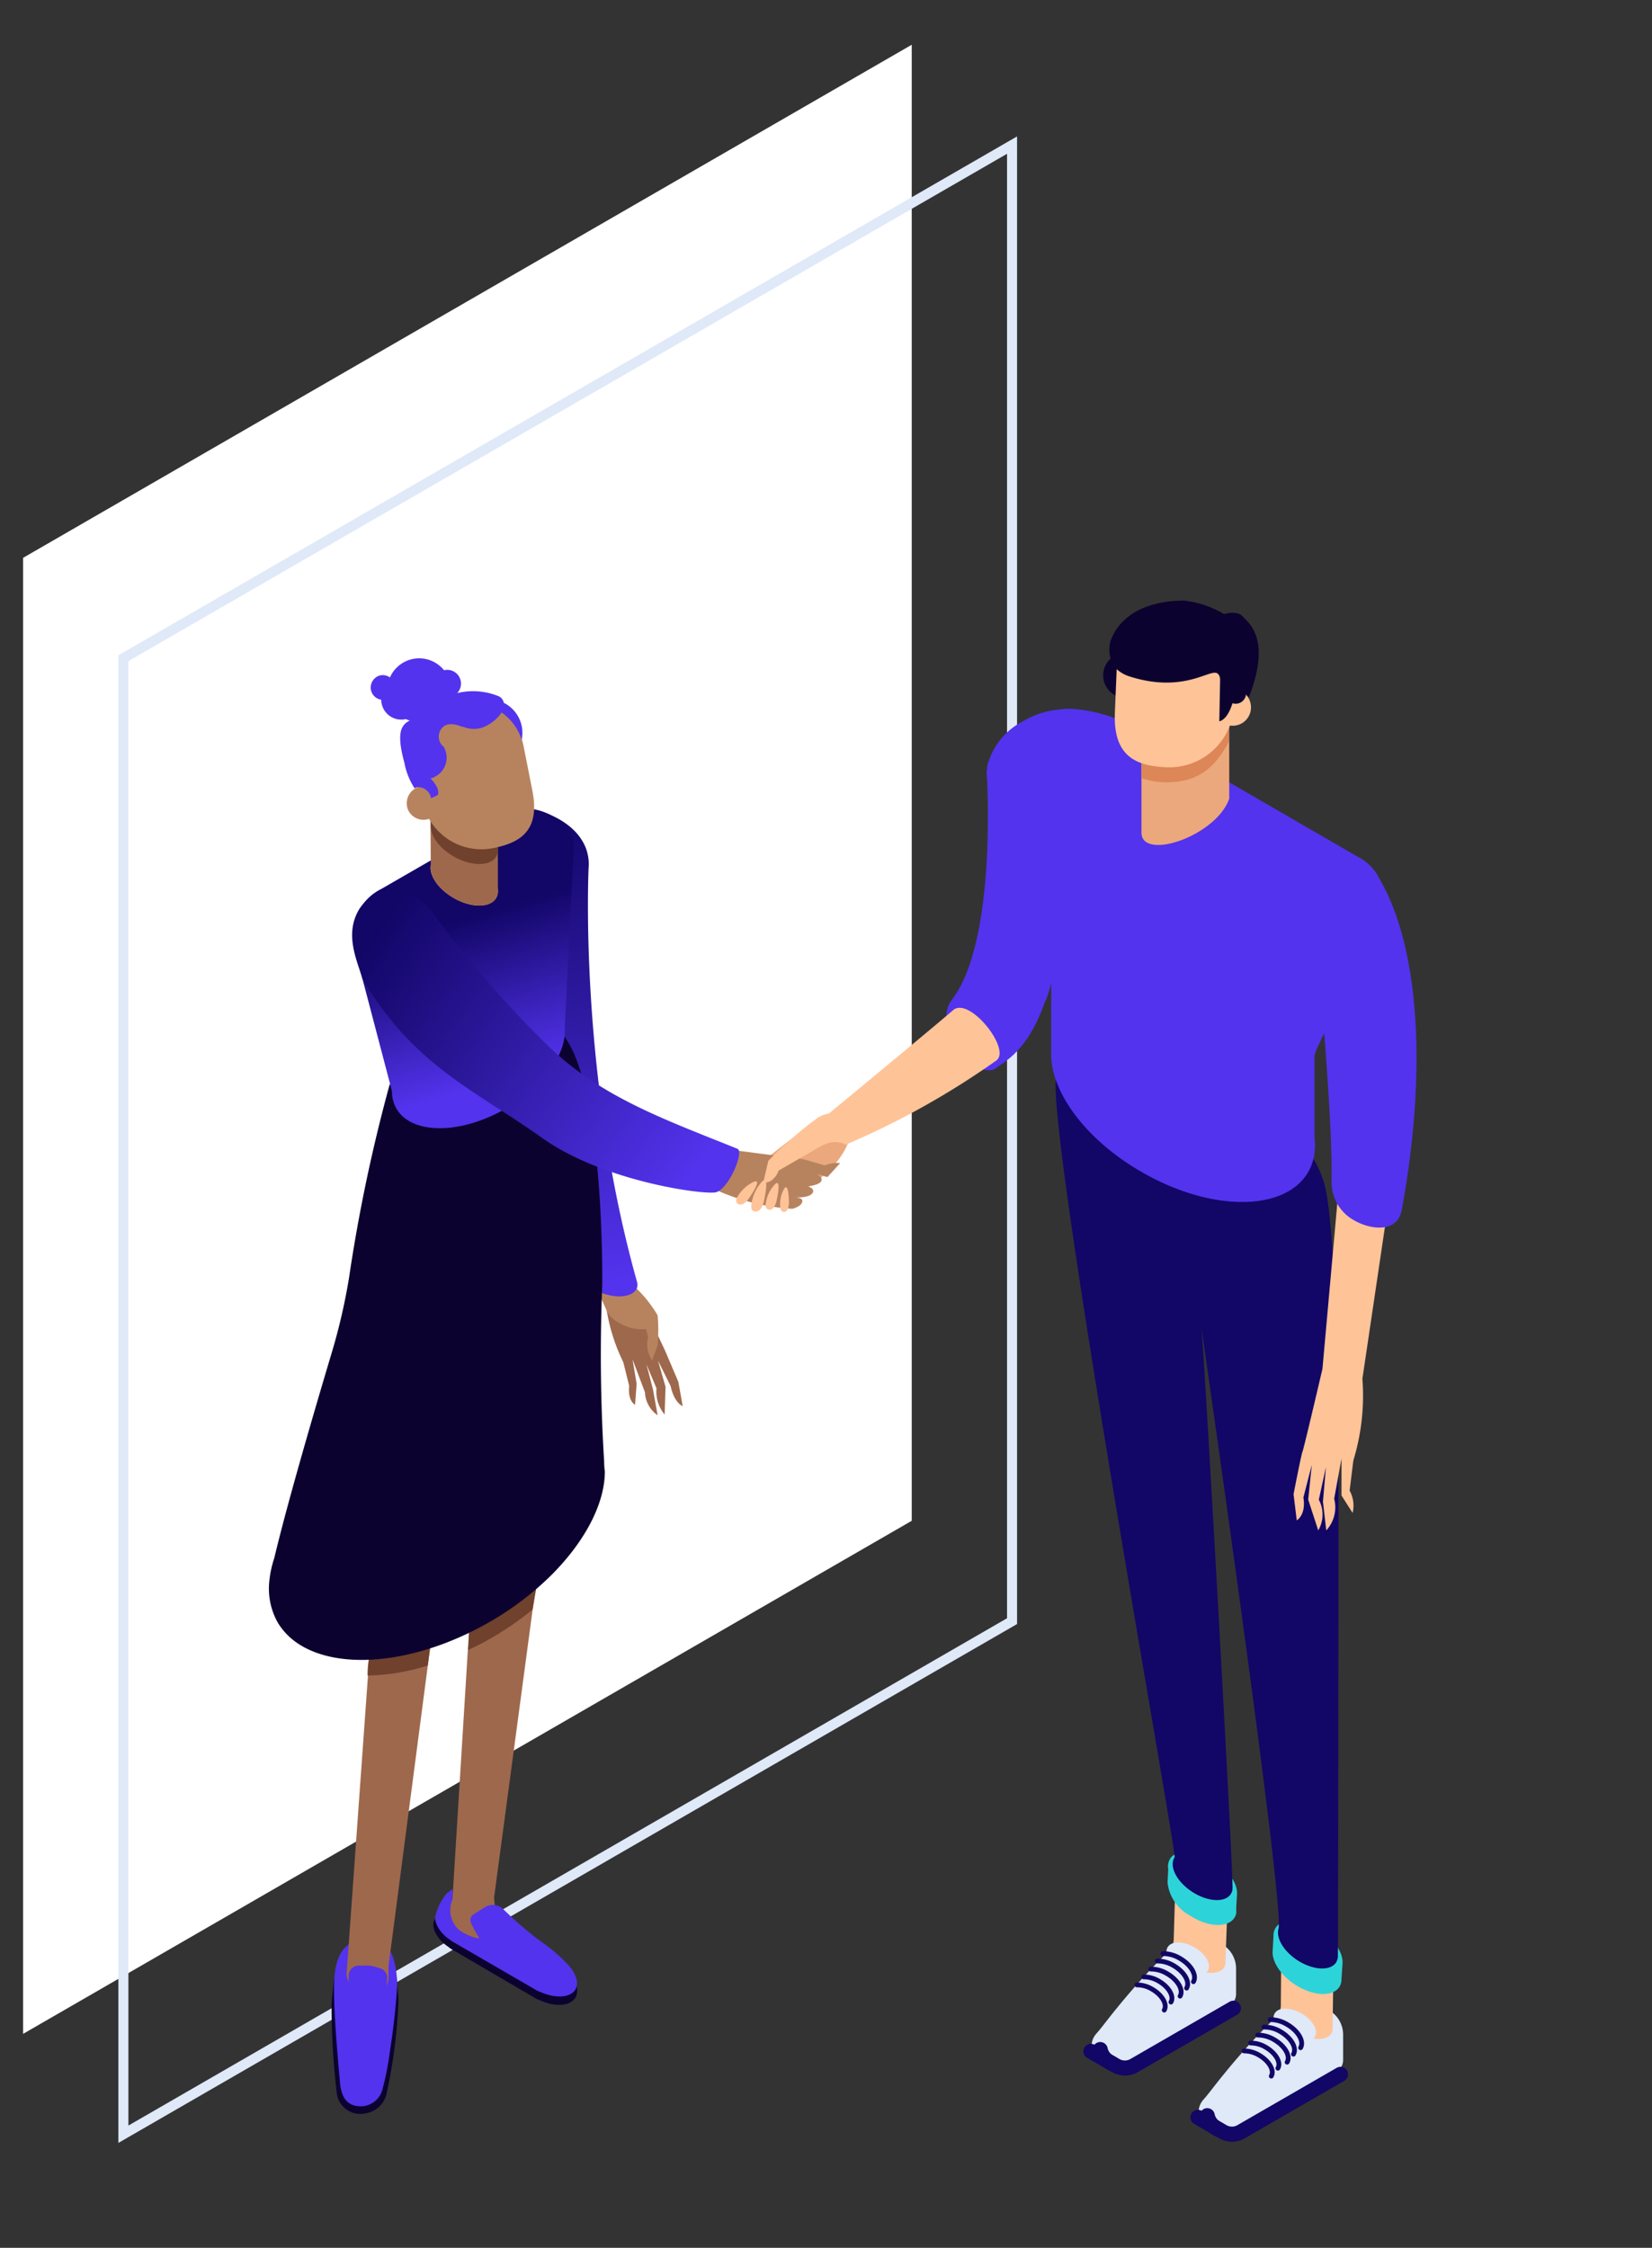 <svg xmlns="http://www.w3.org/2000/svg" xmlns:xlink="http://www.w3.org/1999/xlink" width="164.67" height="224" viewBox="0 0 164.67 224">
  <rect x="0" y="0" width="164.67" height="224" fill="#333333" stroke="none"/>
  <defs>
    <linearGradient id="8ec9867b-738a-4490-b0d6-3e54d4f33df3" x1="52.73" y1="81.12" x2="60.4" y2="127.87" gradientUnits="userSpaceOnUse">
      <stop offset="0" stop-color="#120667"/>
      <stop offset="1" stop-color="#5333ed"/>
    </linearGradient>
    <linearGradient id="83069a41-b252-4ec7-a70d-7f1c47a74f34" x1="46.5" y1="91.44" x2="51.25" y2="107.19" xlink:href="#8ec9867b-738a-4490-b0d6-3e54d4f33df3"/>
    <linearGradient id="61896989-af40-4f23-92a6-9aaeadeca932" x1="36.8" y1="93.75" x2="69.12" y2="116.87" xlink:href="#8ec9867b-738a-4490-b0d6-3e54d4f33df3"/>
  </defs>
  <title>home-stories</title>
  <g style="isolation: isolate">
    <g id="6c4e1029-ca7b-4b59-8297-23b51822a9f2" data-name="figures and interactions">
      <polygon points="2.3 55.59 2.3 202.68 90.88 151.55 90.88 4.46 2.3 55.59" style="fill: #fff"/>
      <polygon points="12.3 65.59 12.3 212.68 100.88 161.55 100.88 14.46 12.3 65.59" style="fill: none;stroke: #dfe9f8;stroke-miterlimit: 10"/>
      <g>
        <path d="M133.88,205.32v-2.57a2.79,2.79,0,0,0-1.68-2.56l-.78-.34a3.43,3.43,0,0,0-3.7.63,65.88,65.88,0,0,0-5.68,6.16c-.92,1.11-1.55,2-2.09,2.6a1.83,1.83,0,0,0,.46,2.82l.66.37a1.83,1.83,0,0,0,1.82,0l10.33-6A1.31,1.31,0,0,0,133.88,205.32Z" style="fill: #dfe9f8"/>
        <path d="M120.34,210.83a1.83,1.83,0,0,0,.89,1.23l.66.37a1.83,1.83,0,0,0,1.82,0l9.91-5.72" style="fill: none;stroke: #120667;stroke-linecap: round;stroke-miterlimit: 10;stroke-width: 1.5px"/>
        <path d="M132.94,194.6l-5.21-2-.06,7.4h0c-.21.79.5,1.9,1.74,2.62s2.84.79,3.3,0a1,1,0,0,0,.12-.53h0Z" style="fill: #ffc398"/>
        <ellipse cx="129.06" cy="201.81" rx="1.34" ry="2.32" transform="translate(-110.24 212.67) rotate(-60)" style="fill: #dfe9f8"/>
        <path d="M126.6,201.26a3.28,3.28,0,0,1,1.7.48c1.11.64,1.71,1.68,1.34,2.32" style="fill: none;stroke: #120667;stroke-linecap: round;stroke-miterlimit: 10;stroke-width: 0.475px"/>
        <path d="M125.37,202.8a3.16,3.16,0,0,1,1.64.46c1.07.62,1.65,1.62,1.29,2.24" style="fill: none;stroke: #120667;stroke-linecap: round;stroke-miterlimit: 10;stroke-width: 0.475px"/>
        <path d="M124,204.38a2.94,2.94,0,0,1,1.52.43c1,.58,1.53,1.51,1.2,2.08" style="fill: none;stroke: #120667;stroke-linecap: round;stroke-miterlimit: 10;stroke-width: 0.475px"/>
        <path d="M126,202a3.16,3.16,0,0,1,1.64.46c1.07.62,1.65,1.62,1.29,2.24" style="fill: none;stroke: #120667;stroke-linecap: round;stroke-miterlimit: 10;stroke-width: 0.475px"/>
        <path d="M124.66,203.59a2.94,2.94,0,0,1,1.52.43c1,.58,1.53,1.51,1.2,2.08" style="fill: none;stroke: #120667;stroke-linecap: round;stroke-miterlimit: 10;stroke-width: 0.475px"/>
        <line x1="119.41" y1="211" x2="121.55" y2="212.24" style="fill: none;stroke: #120667;stroke-linecap: round;stroke-miterlimit: 10;stroke-width: 1.5px"/>
        <path d="M123.21,198.74v-2.57a2.79,2.79,0,0,0-1.68-2.56l-.78-.34a3.43,3.43,0,0,0-3.7.63,65.88,65.88,0,0,0-5.68,6.16c-.92,1.11-1.55,2-2.09,2.6a1.83,1.83,0,0,0,.46,2.82l.66.37a1.83,1.83,0,0,0,1.82,0l10.33-6A1.31,1.31,0,0,0,123.21,198.74Z" style="fill: #dfe9f8"/>
        <path d="M109.67,204.24a1.83,1.83,0,0,0,.89,1.23l.66.37a1.83,1.83,0,0,0,1.82,0l9.91-5.72" style="fill: none;stroke: #120667;stroke-linecap: round;stroke-miterlimit: 10;stroke-width: 1.5px"/>
        <path d="M122.42,188.11l-5.21-2-.22,7.3h0c-.21.79.5,1.9,1.74,2.62s2.84.79,3.3,0a1,1,0,0,0,.12-.53h0Z" style="fill: #ffc398"/>
        <ellipse cx="118.39" cy="195.22" rx="1.34" ry="2.32" transform="translate(-109.87 200.13) rotate(-60)" style="fill: #dfe9f8"/>
        <path d="M115.92,194.68a3.28,3.28,0,0,1,1.7.48c1.11.64,1.71,1.68,1.34,2.32" style="fill: none;stroke: #120667;stroke-linecap: round;stroke-miterlimit: 10;stroke-width: 0.475px"/>
        <path d="M114.7,196.22a3.16,3.16,0,0,1,1.64.46c1.07.62,1.65,1.62,1.29,2.24" style="fill: none;stroke: #120667;stroke-linecap: round;stroke-miterlimit: 10;stroke-width: 0.475px"/>
        <path d="M113.33,197.8a2.94,2.94,0,0,1,1.52.43c1,.58,1.53,1.51,1.2,2.08" style="fill: none;stroke: #120667;stroke-linecap: round;stroke-miterlimit: 10;stroke-width: 0.475px"/>
        <path d="M115.35,195.42a3.16,3.16,0,0,1,1.64.46c1.07.62,1.65,1.62,1.29,2.24" style="fill: none;stroke: #120667;stroke-linecap: round;stroke-miterlimit: 10;stroke-width: 0.475px"/>
        <path d="M114,197a2.94,2.94,0,0,1,1.52.43c1,.58,1.53,1.51,1.2,2.08" style="fill: none;stroke: #120667;stroke-linecap: round;stroke-miterlimit: 10;stroke-width: 0.475px"/>
        <line x1="108.74" y1="204.42" x2="110.88" y2="205.65" style="fill: none;stroke: #120667;stroke-linecap: round;stroke-miterlimit: 10;stroke-width: 1.5px"/>
        <path d="M123.22,190.19l.08-1.38c.1-1-.75-2.39-2.21-3.34-1.78-1.17-3.77-1.28-4.45-.25a1.52,1.52,0,0,0-.19,1.06l0,0-.07,1.32h0a4.24,4.24,0,0,0,2.21,3.27c1.78,1.17,3.77,1.28,4.45.25a1.35,1.35,0,0,0,.19-.48h0v-.15A1.69,1.69,0,0,0,123.22,190.19Z" style="fill: #2cd4d9"/>
        <path d="M133.82,195.68h0c.09-1-.75-2.38-2.21-3.33-1.78-1.17-3.77-1.28-4.45-.25a1.45,1.45,0,0,0-.22.87h0l-.08,1.42h0c-.11,1,.74,2.4,2.2,3.36,1.78,1.17,3.77,1.28,4.45.25a1.39,1.39,0,0,0,.2-.64h0Z" style="fill: #2cd4d9"/>
        <path d="M133.39,139.67c-.13-3.74-.33-18.19-1.42-21.83-3.17-10.58-23.53-13.67-26.58-10.83-1.8,1.67,11.49,75.1,11.7,78.06-.59.89.19,2.44,1.74,3.45s3.28,1.11,3.86.22a1.18,1.18,0,0,0,.16-.44h0v-.08a1.53,1.53,0,0,0,0-.36c0-3-2.85-53.77-3.11-55.69,0,0,8.25,57.08,7.71,60h0c-.29.91.47,2.25,1.87,3.17,1.55,1,3.28,1.11,3.86.22a1.23,1.23,0,0,0,.18-.65h0S133.47,142,133.39,139.67Z" style="fill: #120667"/>
        <path d="M135.81,137.35l3.05-20.55h-5.28l-1.76,19.61c-.52,2.23-1.89,8.06-2,8.29s-.88,4.2-.88,4.2l.32,2.61c1-.71.66-2.28.66-2.28l.84-3.26-.36,3.47,1,3.07a3.13,3.13,0,0,0,.06-3.06l.71-3.25-.3,3.44.33,2.87a3.4,3.4,0,0,0,.79-3.16l.73-4,0,3.68,1.11,1.74a3.13,3.13,0,0,0-.3-2.23l.37-3a22.06,22.06,0,0,0,.9-8.18Z" style="fill: #ffc398"/>
        <path d="M137.49,87.54l0,0a4.87,4.87,0,0,0-2.06-2.12l-.12-.06,0,0L113,72.44a14.63,14.63,0,0,0-6.35-1.81,7.84,7.84,0,0,0-1.09.08A8.38,8.38,0,0,0,102,71.86a6.91,6.91,0,0,0-3.45,4h0c-1.42,3,5.86,20.23,6.23,21.22v7.62h0c-.21,3.87,3.3,8.81,9,12.08,6.89,4,14.33,4,16.63,0a5.05,5.05,0,0,0,.62-1.9h0v0a6.27,6.27,0,0,0,0-1.53V105.4l0-.21A8.46,8.46,0,0,1,132,103c.65,8.37.77,12.59.73,14.71a4.33,4.33,0,0,0,2,3.75c1.89,1.2,4.62,1.39,5-.9C142.21,107.08,141.6,94.56,137.49,87.54Z" style="fill: #5333ed"/>
        <polygon points="131.95 103.02 131.13 94.99 130.48 95.78 131.02 105.03 131.95 103.02" style="fill: #5333ed;mix-blend-mode: multiply"/>
        <path d="M122.53,79.59l0-9.4-8.75,0V83C113.85,85.81,121.24,83.31,122.53,79.59Z" style="fill: #eba87c"/>
        <path d="M113.79,77.55l0-6,8.72-.14v2.5c-1.25,2.19-2.83,4.38-7.12,4A10.86,10.86,0,0,1,113.79,77.55Z" style="fill: #dd8657"/>
        <path d="M99.36,106.39c1-.78,3.72-2,5.41-8.61l4.29-25.07L98.35,76.8s1.14,16.86-3.47,22.83C92.72,102.42,97.44,107.94,99.36,106.39Z" style="fill: #5333ed"/>
        <path d="M104.76,97.1,101,87.18l-.4,1a106.18,106.18,0,0,1,3.6,11.62,11.85,11.85,0,0,0,.62-2Z" style="fill: #5333ed;mix-blend-mode: multiply"/>
        <path d="M78.55,119.32c4.94-2.11,6-5.47,6-5.47a2.34,2.34,0,0,0-.31-2c-.56-1.09-2.76-.41-2.84-.31s-5.48,4.22-5.67,4.44.32,1.57.32,1.57l1.21.82Z" style="fill: #eba87c"/>
        <circle cx="112.21" cy="67.3" r="2.25" style="fill: #0c022f"/>
        <path d="M124.65,70.91a1.86,1.86,0,0,0-1.39-2.23s-.06,0-.1,0l.09-2.18a6,6,0,0,0-11.91-.5l-.21,5c-.19,4.44,2.18,5.33,5.14,5.46a6.47,6.47,0,0,0,6.33-4.16A1.82,1.82,0,0,0,124.65,70.91Z" style="fill: #ffc398"/>
        <path d="M123.17,68.7s-.38,2.87-1.63,3.18l.08-4.16s0-.54-.37-.66c-.84-.26-3.44,2-8.62.36a3.46,3.46,0,0,1-1.49-.9,3.07,3.07,0,0,1-.53-2.2c0-.41,1-4.42,7.4-4.47a10,10,0,0,1,4,1.34s1.31-.39,1.85.23,2.93,2.16.62,8.09A2.1,2.1,0,0,0,123.17,68.7Z" style="fill: #0c022f"/>
        <circle cx="123.17" cy="69.09" r="1.04" style="fill: #0c022f"/>
        <path d="M39.56,197.18l.16,2.09a51.16,51.16,0,0,1-1.2,9.4,2.52,2.52,0,0,1-2.05,1.92,2.37,2.37,0,0,1-2.88-1.83,74.93,74.93,0,0,1-.54-9s.12-1.63.28-2.74Z" style="fill: #0c022f"/>
        <path d="M34.61,193.88l.23-.19a2.52,2.52,0,0,1,2.76-.27l.68.36c1.1.57,1.38,3.23,1.29,4.46-.14,1.93-.3,3.5-.74,6.44a28.79,28.79,0,0,1-.7,3.5A2.25,2.25,0,0,1,36,209.9c-1.25,0-2-.69-2.12-2.51,0,0-.54-5.57-.58-8.6C33.27,197.12,33.31,194.94,34.61,193.88Z" style="fill: #5333ed"/>
        <polygon points="45.08 189.59 46.89 160.29 54.01 153.54 49.25 189.1 49.54 192.6 45.08 189.59" style="fill: #9e684d"/>
        <path d="M56.54,196.36A10.84,10.84,0,0,0,52,193l-6.18-2h0c-1.11-.4-2.15-.3-2.52.34s.21,1.9,1.41,2.68a1.54,1.54,0,0,0,.22.17l8.55,5a2,2,0,0,0,.33.14c1.53.69,3,.61,3.56-.27C57.77,198.26,57.4,197.24,56.54,196.36Z" style="fill: #0c022f"/>
        <path d="M56.52,195.68a17.35,17.35,0,0,0-4.46-3.34l-6.09-2h0c-1.09-.4-2.12-.29-2.48.34s.2,1.87,1.39,2.64a1.52,1.52,0,0,0,.22.16l8.44,4.89a2,2,0,0,0,.32.13c1.51.68,3,.6,3.51-.26C57.74,197.55,57.37,196.55,56.52,195.68Z" style="fill: #5333ed"/>
        <ellipse cx="47.03" cy="191.15" rx="1.68" ry="2.9" transform="translate(-142.03 136.3) rotate(-60)" style="fill: #9e684d"/>
        <path d="M48.15,193.71a14.71,14.71,0,0,1-1.2-2.08.69.69,0,0,1,.27-.87l1.11-.7a1.49,1.49,0,0,1,1.86.22,38.21,38.21,0,0,0,3.58,3.09Z" style="fill: #5333ed"/>
        <path d="M43.47,190.68a6,6,0,0,1,1-1.94,7.2,7.2,0,0,1,.64-.48v1a2.7,2.7,0,0,0,.64,3.07l-.18.51-1.54-1Z" style="fill: #5333ed"/>
        <path d="M34.57,196.39l2.5-34.85,6.07.63-4.41,33.74,0,1.19a1.63,1.63,0,0,1-2.22,1.48l-.87-.34A1.68,1.68,0,0,1,34.57,196.39Z" style="fill: #9e684d"/>
        <path d="M38.36,199.42l.23-2.2a1,1,0,0,0-.71-1.08l-.4-.12a3.3,3.3,0,0,0-1.24-.14l-.55,0a1,1,0,0,0-.94,1l0,2.38Z" style="fill: #5333ed"/>
        <g>
          <g>
            <path d="M63.46,137.9,63.3,140c-.8-.55-.58-1.88-.58-1.88l-.59-2.37a18.58,18.58,0,0,1-1.84-6.68h0a2.2,2.2,0,0,1,.69-1.64,1.2,1.2,0,0,1,1.84-.06.66.66,0,0,1,.16.26h0l3.22,6.76c.11.23,1.42,3.32,1.42,3.32l.43,2.42c-.93-.46-1.2-2-1.2-2l-1.26-2.54.75,2.61-.09,2.76a3.53,3.53,0,0,1-.81-2.61l-1-2.38.65,2.5.46,2.56a2.91,2.91,0,0,1-1.26-2.28l-1.24-3.29Z" style="fill: #9e684d"/>
            <path d="M59.37,116.88h0l3.69,10.7h0a4.78,4.78,0,0,1,.21.65h0a12.74,12.74,0,0,1,2.28,2.84,16.72,16.72,0,0,1,0,3l-.55,1.5a2.89,2.89,0,0,1-.39-2.34l-.21-.79a4.35,4.35,0,0,1-2.79-.68,2.6,2.6,0,0,1-1.25-1.41h0l-4.52-10h0a6.15,6.15,0,0,1-.53-1.64c-.37-2.09.31-4,1.52-4.16C57.81,114.4,58.83,115.39,59.37,116.88Z" style="fill: #b7835f"/>
          </g>
          <path d="M49.65,83.86c.42-1.44,1.78-3.76,4.27-3s5,2.68,4.75,5.66c0,0-1,20.53,4.84,41.26h0a1,1,0,0,1,0,.5c-.24.82-1.57,1.14-3,.73a3,3,0,0,1-2.11-1.69h0S47.15,96.21,49.65,83.86Z" style="fill: url(#8ec9867b-738a-4490-b0d6-3e54d4f33df3)"/>
        </g>
        <g>
          <g style="mix-blend-mode: multiply">
            <path d="M43.34,160.71l-.7,5.26a21,21,0,0,1-6,1,10.22,10.22,0,0,1,.61-3.52C38.22,161.12,43.34,160.71,43.34,160.71Z" style="fill: #70412c"/>
          </g>
          <g style="mix-blend-mode: multiply">
            <path d="M54.09,154.54l-1,5.85A30.44,30.44,0,0,1,49,163.22c-.82.48-1.51.82-2.34,1.21.25-2.6-.09-4.86.43-6.17C48,155.95,54.09,154.54,54.09,154.54Z" style="fill: #70412c"/>
          </g>
        </g>
        <path d="M26.86,157.43h0a10.58,10.58,0,0,1,.48-2.17c1.35-5.67,4.12-15.08,5.7-20.37a59.73,59.73,0,0,0,1.75-7.55A163.11,163.11,0,0,1,38.86,108s3.24,6,11,1.51c3.19-1.84,6.31-6.34,6.31-6.34,4.13,5.29,3.86,24.9,3.86,24.9a172.59,172.59,0,0,0,.19,17.56q0,.51.07,1c0,3.23-2,7-5.33,10.33a29.94,29.94,0,0,1-6.12,4.65c-8.78,5.07-18.28,5.07-21.2,0A6.93,6.93,0,0,1,26.86,157.43Z" style="fill: #0c022f"/>
        <path d="M38,88.59l13.32-7.68h0a2.54,2.54,0,0,1,1.81-.28,5.75,5.75,0,0,1,3.49,2,3,3,0,0,1,.57,2l-.9,17.78h0c.23,2.55-2.09,5.87-5.87,8.06-4.52,2.61-9.4,2.61-10.91,0a3.43,3.43,0,0,1-.44-1.74h0L35.26,94.23A5.13,5.13,0,0,1,38,88.59Z" style="fill: url(#83069a41-b252-4ec7-a70d-7f1c47a74f34)"/>
        <g>
          <path d="M71.1,118.41l-10.66-2.32-.05-.06A2.58,2.58,0,0,1,62,111.72h0l9.61,2.69c2.25.3,8.11,1.07,8.34,1.09s2.24.63,2.24.63a3.51,3.51,0,0,1,1.56-.23l-1.27,1.4-1.68-.48s1.06.15,1.1.71-1.38.69-1.38.69.62.17.53.54c-.17.67-1.87.57-1.87.57s.79,0,.8.32c0,.58-1,.81-1,.81a21.79,21.79,0,0,1-7.87-2Z" style="fill: #b7835f"/>
          <path d="M36.14,97.58c-.54-1.87-1.79-4.37-.42-6.83,1.27-2.26,5.29-3,7.54.38A104.69,104.69,0,0,0,54.2,103.79c5.38,5.44,11.88,7.69,19.31,10.69.65.26-.71,3.74-2.06,4.31-.84.36-11.13-.94-17.38-5.37C47.3,108.6,41.34,106.28,36.14,97.58Z" style="fill: url(#61896989-af40-4f23-92a6-9aaeadeca932)"/>
        </g>
        <g>
          <ellipse cx="46.27" cy="87.64" rx="2.13" ry="3.68" transform="translate(-52.76 83.89) rotate(-60)" style="fill: #eba87c"/>
          <path d="M42.91,81.34l6.72,2.35v5.08h0a1.35,1.35,0,0,1-.16.72c-.59,1-2.49,1-4.25,0-1.46-.84-2.34-2.11-2.28-3.1h0Z" style="fill: #9e684d"/>
          <path d="M42.91,77.2l6.72,2.35v5.08h0a1.35,1.35,0,0,1-.16.72c-.59,1-2.49,1-4.25,0-1.46-.84-2.34-2.11-2.28-3.1h0Z" style="fill: #70412c"/>
        </g>
        <path d="M76.32,120a3.53,3.53,0,0,1,.87-1.93c.78-.84.22,1.56.22,1.56s-.12.68-.49.87S76.25,120.37,76.32,120Z" style="fill: #ffc398"/>
        <path d="M77.78,120.36a3.12,3.12,0,0,1,.35-1.84c.5-.88.51,1.3.51,1.3s0,.61-.24.85S77.8,120.73,77.78,120.36Z" style="fill: #ffc398"/>
        <path d="M76.59,115.67s1.49-1.51,1.75-1.67a31.31,31.31,0,0,1,3.23-2.65s1.68-1.1,2.64.34a2.15,2.15,0,0,1,.27,2.42,2.88,2.88,0,0,0-1.89-.22,6.72,6.72,0,0,0-1.24.6l-3.2,1.85-.54.31a2,2,0,0,1-.74,1,1.4,1.4,0,0,1-.8.22Z" style="fill: #ffc398"/>
        <path d="M74.89,120.11a4.19,4.19,0,0,1,1-2.29c.93-1,.26,1.85.26,1.85s-.14.81-.58,1S74.81,120.6,74.89,120.11Z" style="fill: #ffc398"/>
        <path d="M73.48,119.32a3.68,3.68,0,0,1,1.59-1.52c1.08-.5-.4,1.59-.4,1.59s-.38.61-.81.65S73.25,119.69,73.48,119.32Z" style="fill: #ffc398"/>
        <path d="M40.66,80.67a1.72,1.72,0,0,1,1-2.23s.06,0,.09,0l-.39-2a5.51,5.51,0,0,1,10.82-2.13l.89,4.5c.79,4-1.24,5.18-3.93,5.71a6,6,0,0,1-6.37-2.92A1.69,1.69,0,0,1,40.66,80.67Z" style="fill: #b7835f"/>
        <path d="M37,68.85a1.25,1.25,0,0,1,.87-1.54,1.23,1.23,0,0,1,1,.2,3.18,3.18,0,0,1,5.39-.72,1.37,1.37,0,0,1,1.31,2.28,6.72,6.72,0,0,1,4.18.33.92.92,0,0,1,.47.64A3.34,3.34,0,0,1,52,73.72,5.29,5.29,0,0,0,50,71a4,4,0,0,1-2,1.53,2.77,2.77,0,0,1-1.91-.14l0,.06s-1.31-.68-2,.06a1.3,1.3,0,0,0,.15,1.92,3.49,3.49,0,0,1,.17.4A2.14,2.14,0,0,1,43,77.55h-.1c.16.16,1,1.06.74,1.68l-.67.32a1.32,1.32,0,0,0-1.26-1.11.64.64,0,0,0-.38.12,6.93,6.93,0,0,1-1-2.44c0-.14-.76-2.41-.28-3.52a1.48,1.48,0,0,1,.8-.79,3.34,3.34,0,0,1-.4-.15A2,2,0,0,1,38,69.73,1.24,1.24,0,0,1,37,68.85Z" style="fill: #5333ed"/>
        <path d="M95,100.67c-1.93,1.68-12.83,10.67-12.83,10.67l2.08,2.75a80.82,80.82,0,0,0,15.08-8.42C100.81,104.54,96.6,99.25,95,100.67Z" style="fill: #ffc398"/>
      </g>
    </g>
  </g>
</svg>
